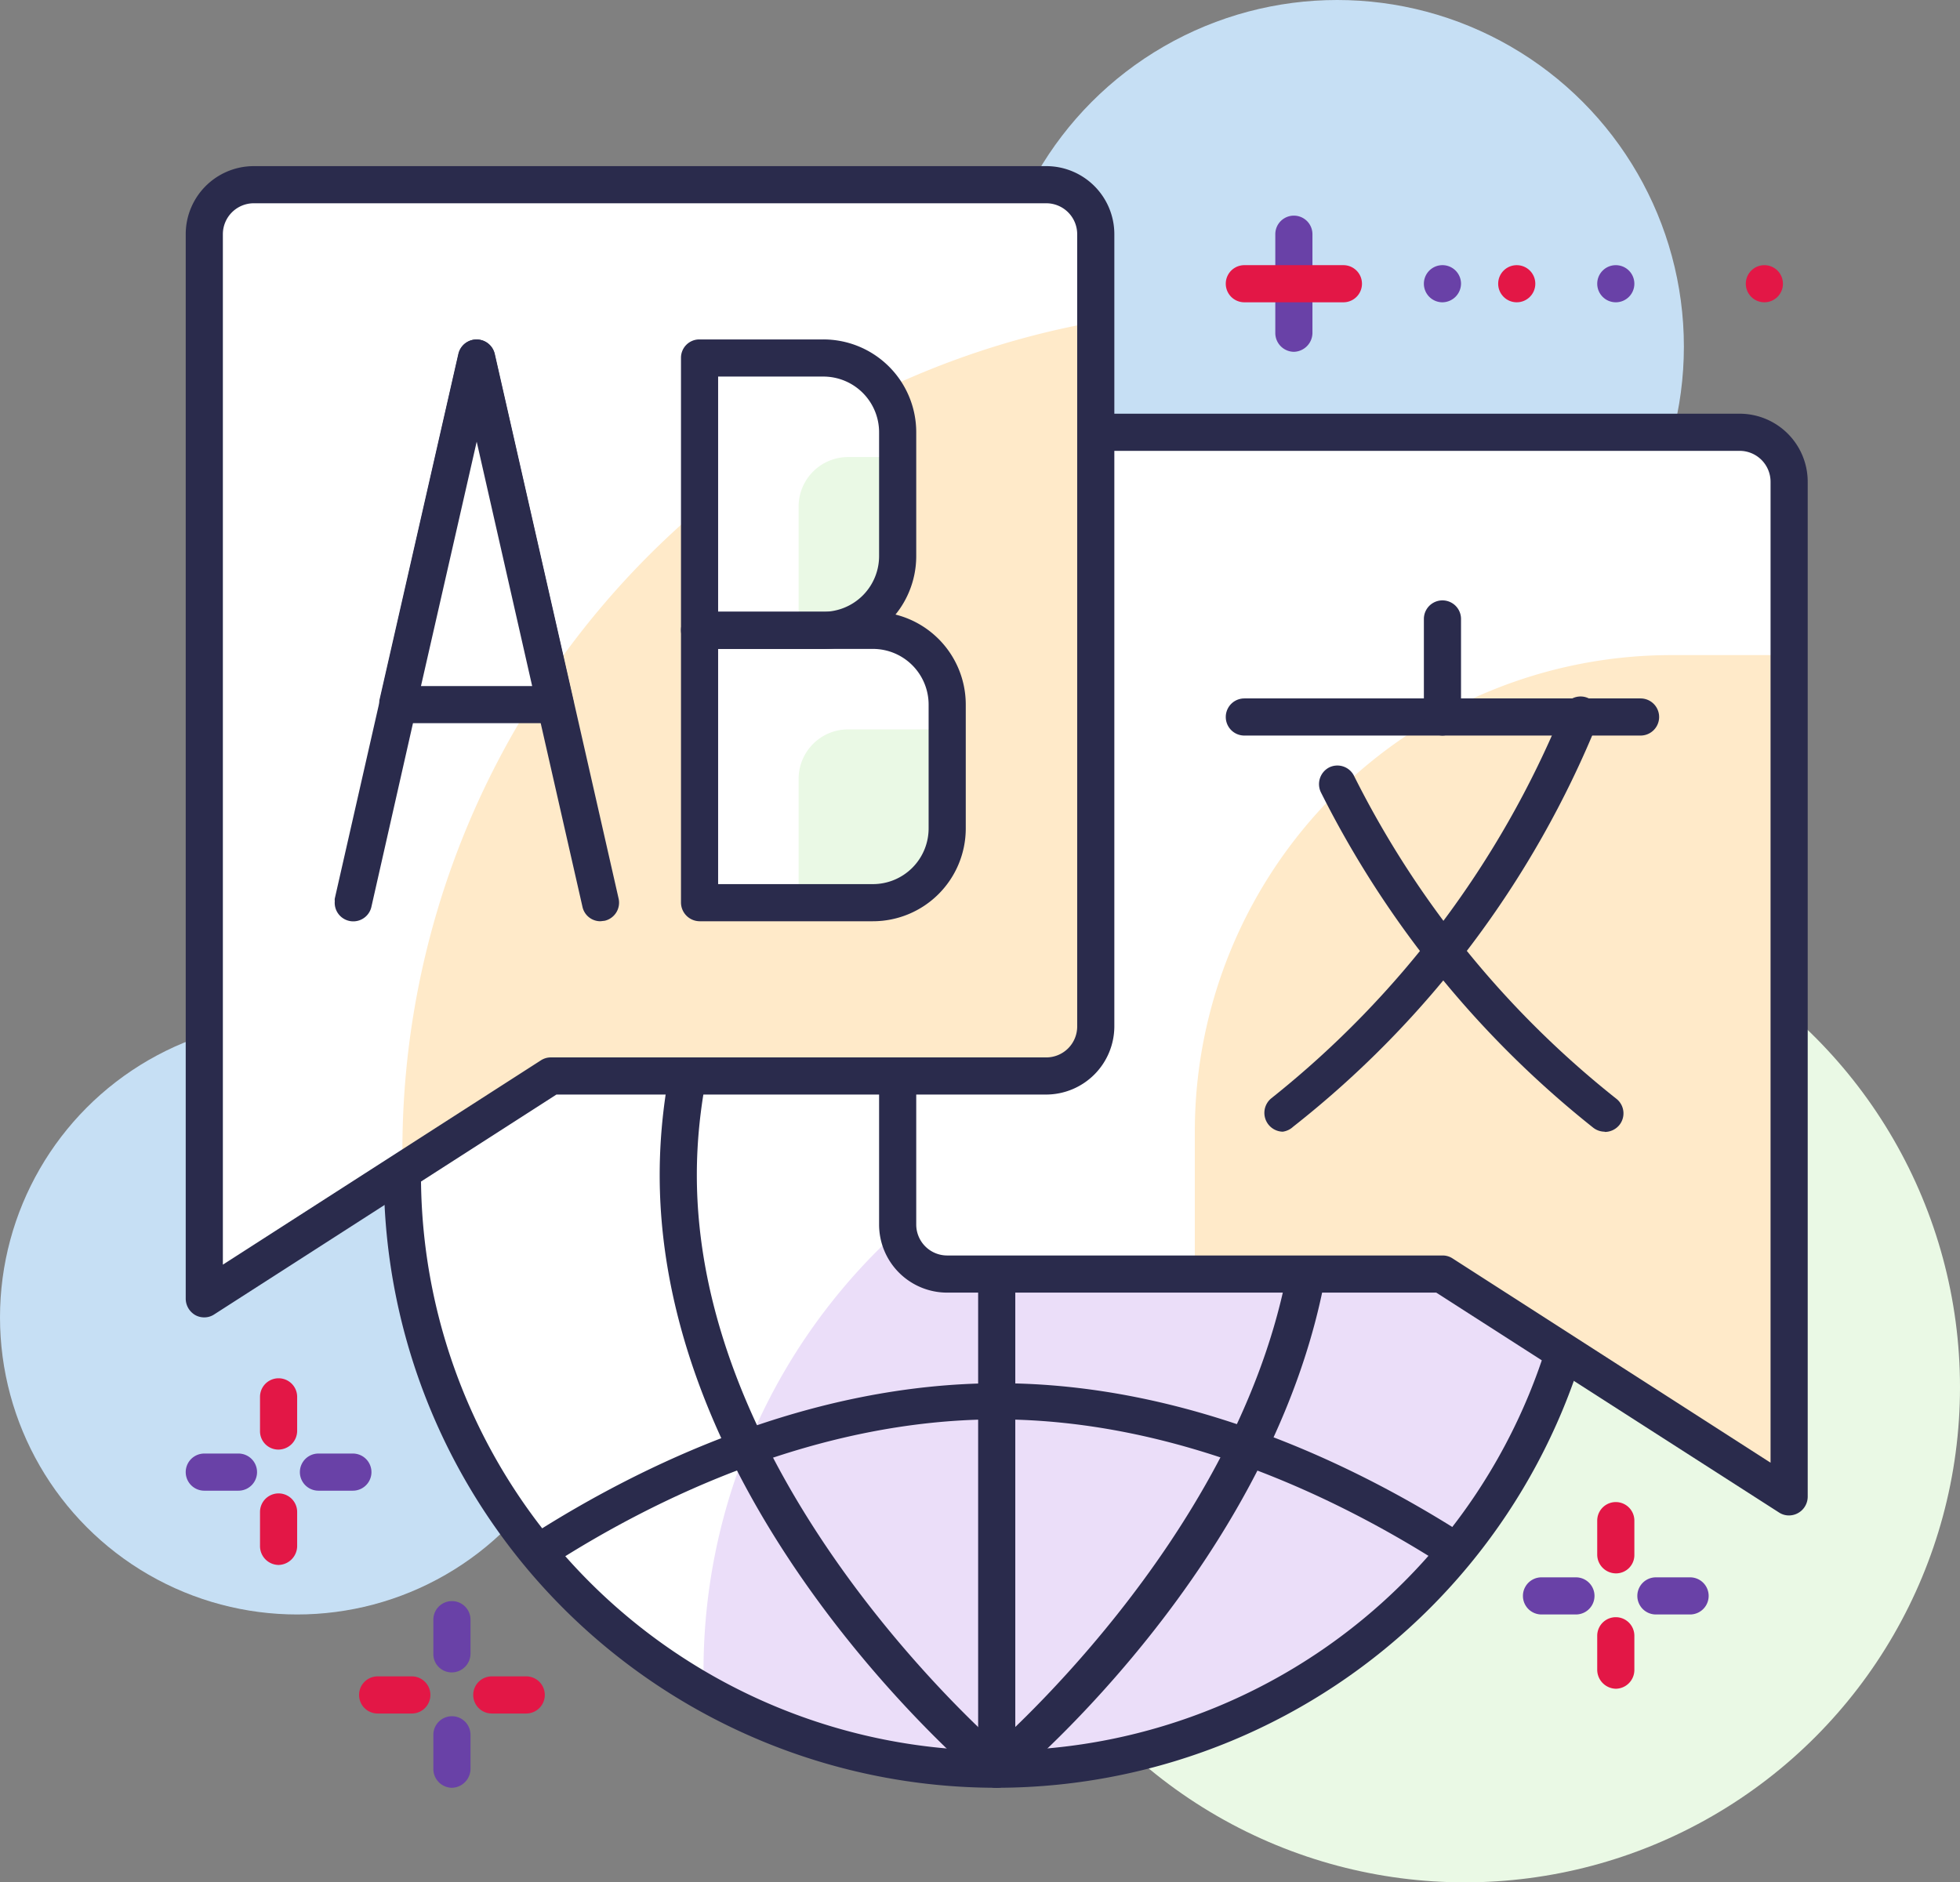 <svg xmlns="http://www.w3.org/2000/svg" viewBox="0 0 79.15 76.03"><rect x="0" y="0" width="79.15" height="76.03" fill="#808080" stroke="none"/><defs><style>.cls-1{fill:#c6dff4;}.cls-2{fill:#eaf9e5;}.cls-3{fill:#fff;}.cls-4{fill:#ebdef9;}.cls-5{fill:#2a2b4c;}.cls-6{fill:#ffeac9;}.cls-7{fill:#6941a7;}.cls-8{fill:#e31746;}</style></defs><title>Asset 57</title><g id="Layer_2" data-name="Layer 2"><g id="Icons"><g id="_2" data-name=" 2"><g id="Layer_17" data-name="Layer 17"><circle class="cls-1" cx="54" cy="14" r="14"/><circle class="cls-1" cx="12" cy="53.21" r="12"/><circle class="cls-2" cx="59.15" cy="56.03" r="20"/><path class="cls-3" d="M40.25,23.46a24,24,0,1,0,24,24A24,24,0,0,0,40.25,23.46Z"/><path class="cls-4" d="M64.25,47.46V46.6A24,24,0,0,0,28.41,67.48v.85A24,24,0,0,0,64.25,47.46Z"/><path class="cls-5" d="M40.25,72.21A24.75,24.75,0,1,1,65,47.46h0A24.77,24.77,0,0,1,40.25,72.21Zm0-48A23.25,23.25,0,1,0,63.5,47.46,23.25,23.25,0,0,0,40.25,24.21Z"/><path class="cls-5" d="M40.25,72.21a.7.7,0,0,1-.48-.18c-.54-.45-13.13-11.12-13.13-24.57S39.23,23.33,39.77,22.88a.76.76,0,0,1,1,0C41.31,23.33,53.9,34,53.9,47.46S41.31,71.58,40.77,72A.75.75,0,0,1,40.25,72.21Zm0-47.75c-2.31,2.1-12.11,11.7-12.11,23s9.8,20.9,12.11,23c2.3-2.1,12.11-11.7,12.11-23S42.56,26.55,40.25,24.46Z"/><path class="cls-5" d="M40.25,39.09c-7.64,0-14.46-3.32-18.83-6.11a.77.77,0,0,1-.23-1,.75.75,0,0,1,1-.23c4.21,2.68,10.75,5.88,18,5.88s13.82-3.2,18-5.88A.75.75,0,1,1,59,33C54.7,35.77,47.89,39.09,40.25,39.09Z"/><path class="cls-5" d="M58.68,63.33a.73.73,0,0,1-.41-.12c-4.2-2.69-10.75-5.88-18-5.88s-13.82,3.19-18,5.88a.75.75,0,0,1-1-.23.77.77,0,0,1,.23-1c4.37-2.79,11.19-6.11,18.83-6.11S54.78,59.19,59.16,62a.75.75,0,0,1-.4,1.39Z"/><path class="cls-5" d="M40.25,72.21a.76.76,0,0,1-.75-.75v-48a.75.75,0,0,1,1.5,0v48A.77.77,0,0,1,40.25,72.21Z"/><path class="cls-3" d="M70.25,17.46h-32a2,2,0,0,0-2,2v30a2,2,0,0,0,2,2h20l14,9v-41A2,2,0,0,0,70.25,17.46Z"/><path class="cls-6" d="M72.25,60.46v-34H67.5A19.25,19.25,0,0,0,48.25,45.7v5.76h10Z"/><path class="cls-5" d="M72.25,61.21a.73.73,0,0,1-.41-.12L58,52.21H38.25a2.75,2.75,0,0,1-2.75-2.75h0v-30a2.75,2.75,0,0,1,2.75-2.75h32A2.75,2.75,0,0,1,73,19.46h0v41a.76.76,0,0,1-.75.75Zm-34-43A1.25,1.25,0,0,0,37,19.46v30a1.25,1.25,0,0,0,1.25,1.25h20a.73.73,0,0,1,.41.12L71.5,59.08V19.46a1.25,1.25,0,0,0-1.25-1.25Z"/><path class="cls-3" d="M42.25,7.46h-32a2,2,0,0,0-2,2v43l14-9h20a2,2,0,0,0,2-2v-32A2,2,0,0,0,42.25,7.46Z"/><path class="cls-6" d="M42.25,43.46a2,2,0,0,0,2-2V13a34,34,0,0,0-28,33.46v.85l6-3.85Z"/><path class="cls-5" d="M8.25,53.21a.74.74,0,0,1-.36-.09.77.77,0,0,1-.39-.66v-43a2.75,2.75,0,0,1,2.75-2.75h32A2.75,2.75,0,0,1,45,9.46h0v32a2.76,2.76,0,0,1-2.75,2.75H22.47L8.65,53.09A.72.72,0,0,1,8.25,53.21Zm2-45A1.25,1.25,0,0,0,9,9.46V51.08l12.84-8.25a.73.73,0,0,1,.41-.12h20a1.25,1.25,0,0,0,1.25-1.25v-32a1.25,1.25,0,0,0-1.25-1.25Z"/><path class="cls-5" d="M24.25,37.21a.74.74,0,0,1-.73-.59L19.25,17.84,15,36.62a.75.75,0,0,1-1.48-.23.3.3,0,0,1,0-.1l5-22a.75.75,0,0,1,1.46,0l5,22a.75.75,0,0,1-.56.9h0Z"/><polygon class="cls-3" points="16.07 28.46 22.43 28.46 19.25 14.46 16.07 28.46"/><path class="cls-5" d="M22.43,29.21H16.07a.76.76,0,0,1-.75-.79.57.57,0,0,1,0-.13l3.19-14a.75.75,0,0,1,1.46,0l3.18,14a.72.72,0,0,1-.15.63A.73.73,0,0,1,22.43,29.21ZM17,27.71h4.49l-2.24-9.87Z"/><path class="cls-3" d="M28.25,25.46h7a3,3,0,0,1,3,3v5a3,3,0,0,1-3,3h-7v-11Z"/><path class="cls-3" d="M28.25,14.46h5a3,3,0,0,1,3,3v5a3,3,0,0,1-3,3h-5v-11Z"/><path class="cls-2" d="M38.25,33.46v-4h-4a2,2,0,0,0-2,2v5h3A3,3,0,0,0,38.25,33.46Z"/><path class="cls-2" d="M36.25,22.46v-4h-2a2,2,0,0,0-2,2v5h1A3,3,0,0,0,36.25,22.46Z"/><path class="cls-5" d="M35.25,37.21h-7a.76.76,0,0,1-.75-.75v-11a.74.74,0,0,1,.73-.75h7A3.75,3.75,0,0,1,39,28.46h0v5A3.75,3.75,0,0,1,35.25,37.21ZM29,35.71h6.25a2.25,2.25,0,0,0,2.25-2.25v-5a2.25,2.25,0,0,0-2.25-2.25H29Z"/><path class="cls-5" d="M33.25,26.21h-5a.76.76,0,0,1-.75-.75v-11a.74.74,0,0,1,.73-.75h5A3.75,3.75,0,0,1,37,17.46h0v5a3.75,3.75,0,0,1-3.75,3.75ZM29,24.71h4.25a2.25,2.25,0,0,0,2.25-2.25v-5a2.25,2.25,0,0,0-2.25-2.25H29Z"/><path class="cls-5" d="M66.25,29.71h-16a.75.75,0,0,1,0-1.5h16a.75.75,0,0,1,0,1.5Z"/><path class="cls-5" d="M58.25,29.71A.77.77,0,0,1,57.5,29V25A.75.75,0,0,1,59,25v4A.77.77,0,0,1,58.25,29.71Z"/><path class="cls-5" d="M51.8,45.71a.76.76,0,0,1-.46-1.35A38.88,38.88,0,0,0,63.1,28.7a.75.75,0,1,1,1.42.47v0a39.88,39.88,0,0,1-12.3,16.34A.77.77,0,0,1,51.8,45.71Z"/><path class="cls-5" d="M64.8,45.71a.76.76,0,0,1-.46-.16A40.43,40.43,0,0,1,53.34,32a.76.76,0,0,1,.33-1,.75.75,0,0,1,1,.32h0A38.77,38.77,0,0,0,65.26,44.37a.75.75,0,0,1,.15,1.05.76.76,0,0,1-.61.3Z"/><path class="cls-7" d="M52.25,14.21a.76.76,0,0,1-.75-.75v-4a.75.75,0,0,1,1.5,0v4A.77.77,0,0,1,52.25,14.21Z"/><path class="cls-8" d="M54.25,12.21h-4a.75.75,0,0,1,0-1.5h4a.75.75,0,0,1,0,1.5Z"/><path class="cls-7" d="M58.25,12.21a.75.75,0,1,1,.75-.75A.76.76,0,0,1,58.25,12.21Z"/><circle class="cls-8" cx="61.25" cy="11.46" r="0.75"/><circle class="cls-7" cx="65.25" cy="11.46" r="0.75"/><circle class="cls-8" cx="71.25" cy="11.46" r="0.75"/><path class="cls-7" d="M9.63,60.21H8.25a.75.75,0,0,1,0-1.5H9.63a.75.75,0,1,1,0,1.5Z"/><path class="cls-7" d="M14.25,60.21H12.86a.75.75,0,1,1,0-1.5h1.39a.75.75,0,1,1,0,1.5Z"/><path class="cls-8" d="M11.25,63.21a.76.76,0,0,1-.75-.75V61.07a.75.75,0,1,1,1.5,0v1.39A.77.77,0,0,1,11.25,63.21Z"/><path class="cls-8" d="M11.25,58.55a.74.74,0,0,1-.75-.73v-1.4a.75.75,0,0,1,1.5,0h0V57.8A.76.76,0,0,1,11.25,58.55Z"/><path class="cls-8" d="M16.63,69.21H15.25a.75.75,0,0,1,0-1.5h1.38a.75.75,0,0,1,0,1.5Z"/><path class="cls-8" d="M21.25,69.21H19.86a.75.75,0,0,1,0-1.5h1.39a.75.75,0,0,1,0,1.5Z"/><path class="cls-7" d="M18.25,72.21a.76.76,0,0,1-.75-.75V70.07a.75.75,0,0,1,1.5,0v1.39A.77.77,0,0,1,18.25,72.21Z"/><path class="cls-7" d="M18.25,67.55a.74.74,0,0,1-.75-.73v-1.4a.75.75,0,0,1,1.5,0V66.8A.76.76,0,0,1,18.25,67.55Z"/><path class="cls-7" d="M63.64,65.21H62.25a.75.75,0,1,1,0-1.5h1.39a.75.75,0,0,1,0,1.5Z"/><path class="cls-7" d="M68.25,65.21H66.87a.75.75,0,1,1,0-1.5h1.38a.75.75,0,1,1,0,1.5Z"/><path class="cls-8" d="M65.25,68.21a.77.77,0,0,1-.75-.75V66.07a.75.75,0,0,1,1.5,0v1.39A.76.76,0,0,1,65.25,68.21Z"/><path class="cls-8" d="M65.25,63.55a.76.76,0,0,1-.75-.75V61.42a.75.75,0,0,1,1.5,0h0V62.8a.74.74,0,0,1-.73.75Z"/></g></g></g></g></svg>